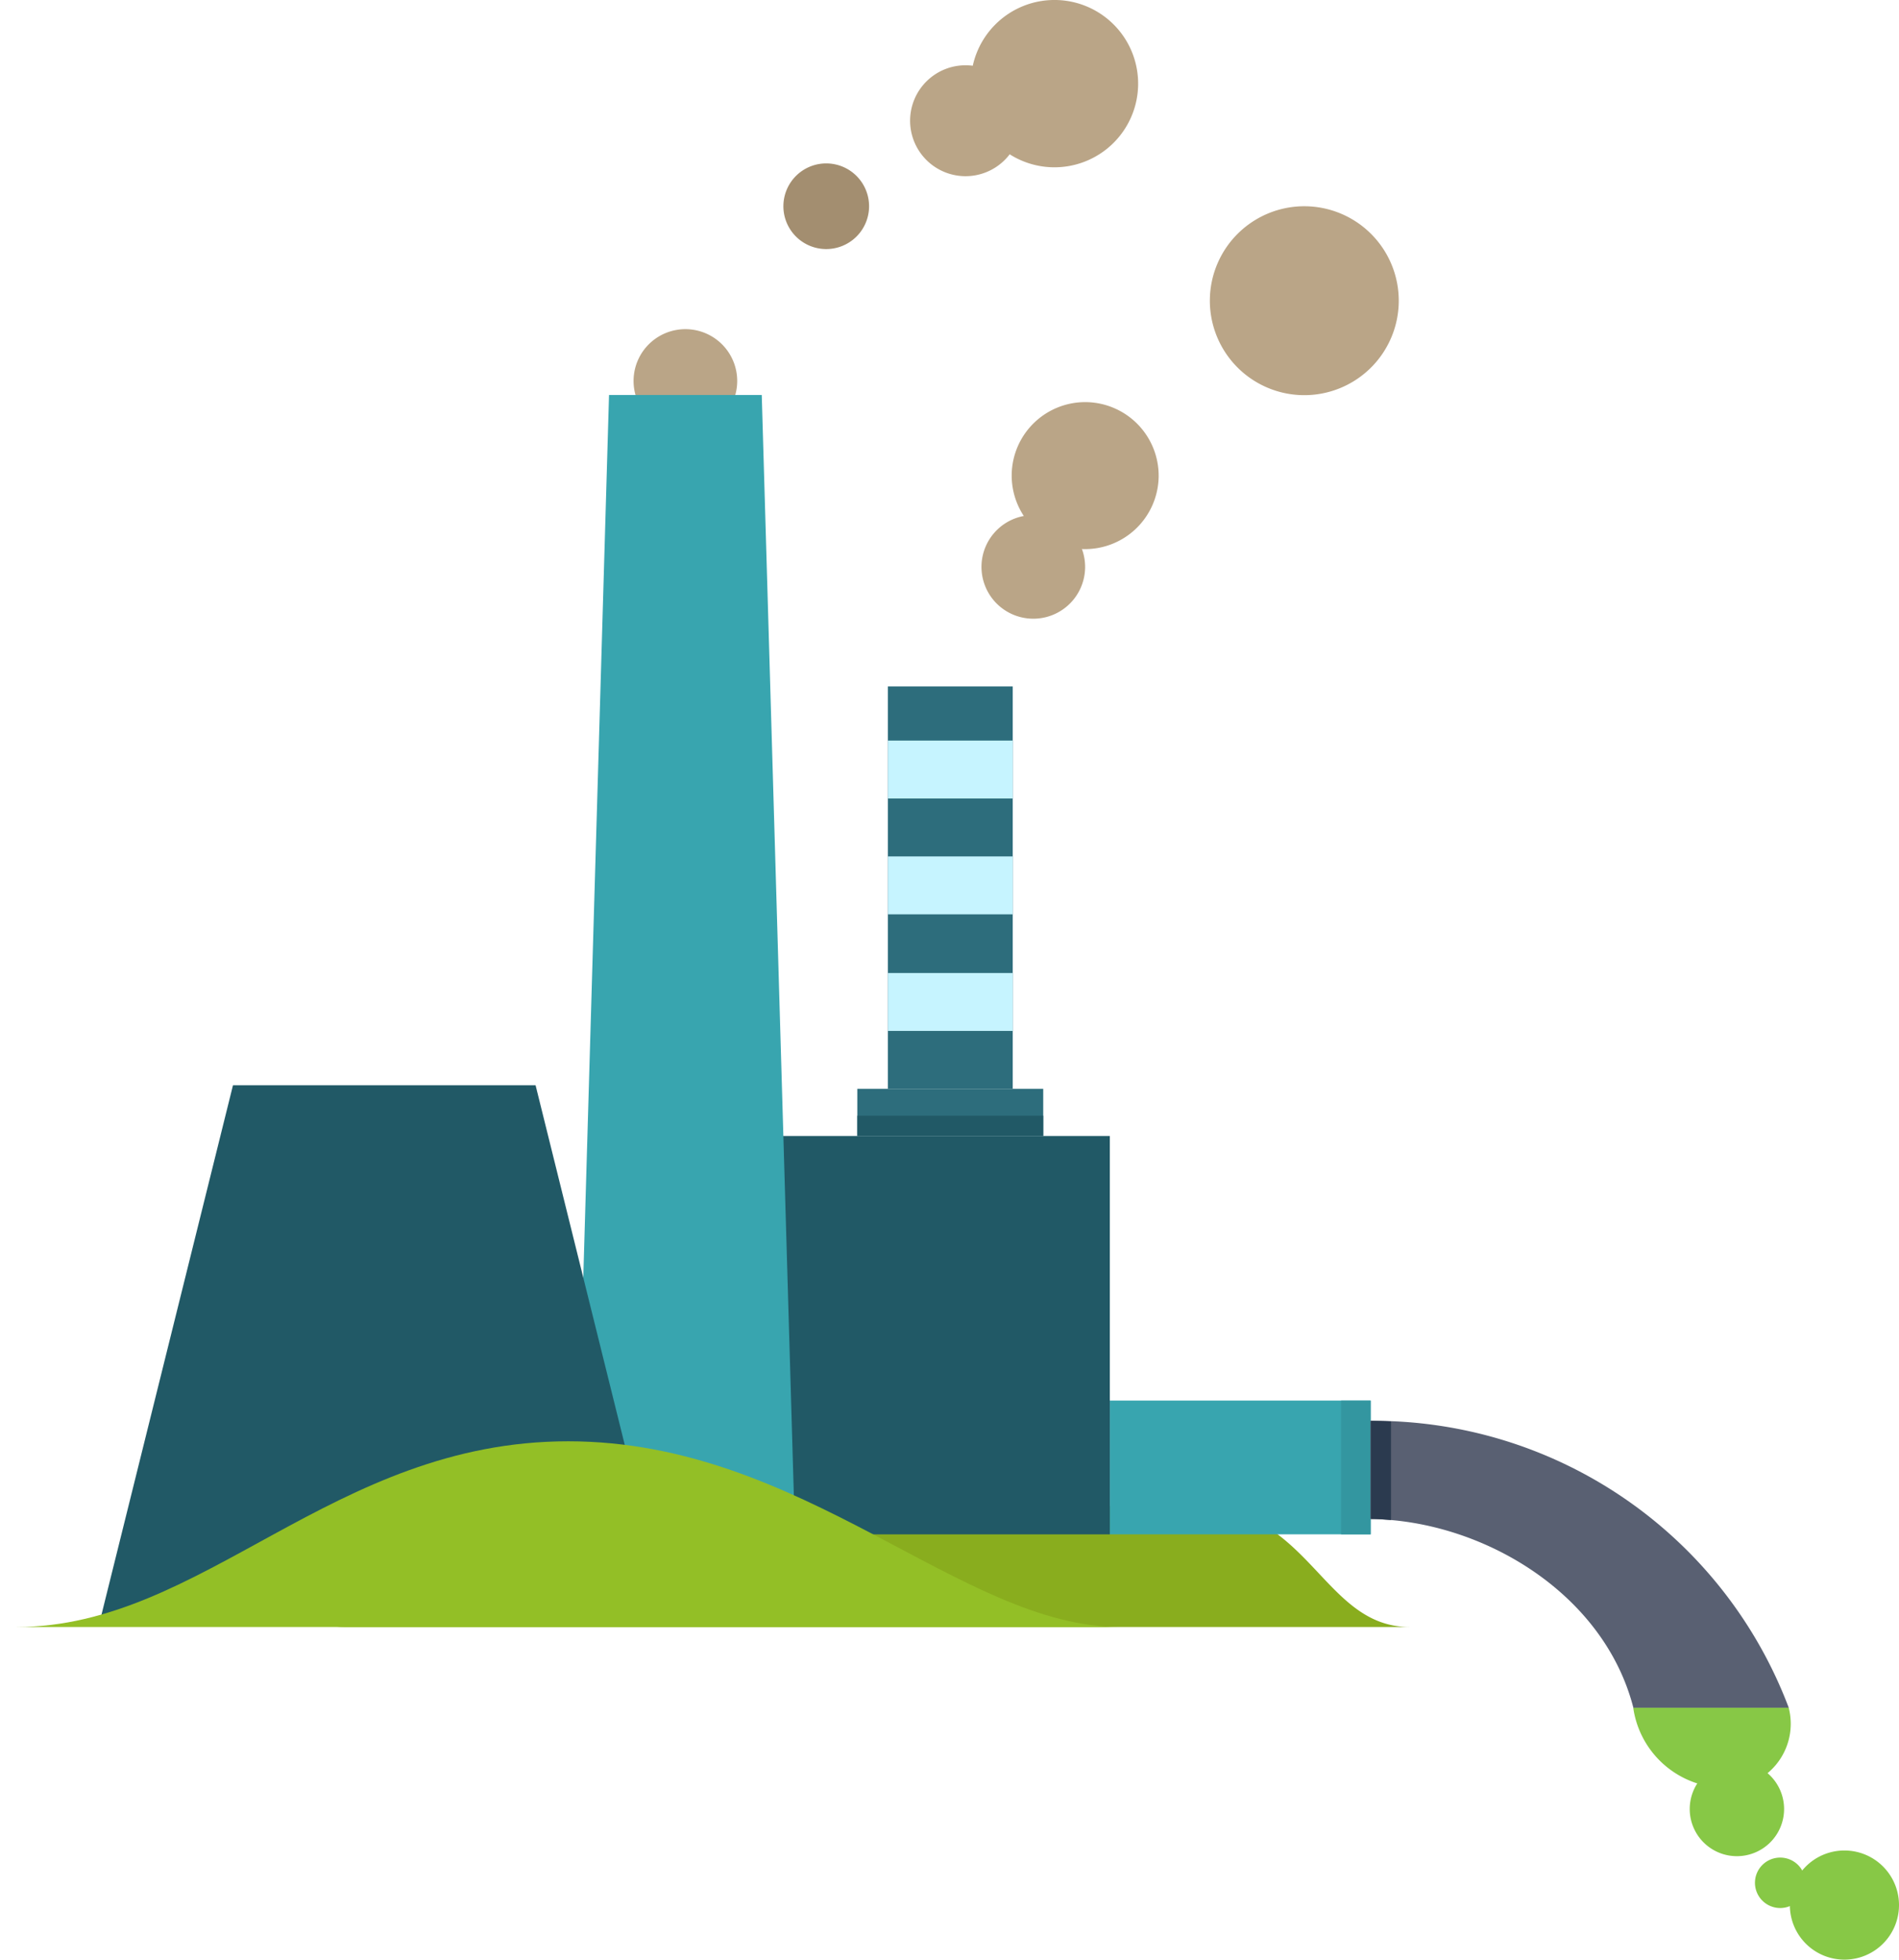 <svg xmlns="http://www.w3.org/2000/svg" xmlns:xlink="http://www.w3.org/1999/xlink" width="45.708" height="47.162" viewBox="0 0 45.708 47.162">
  <defs>
    <clipPath id="clip-path">
      <path id="Path_35" data-name="Path 35" d="M0,0H45.708V-47.162H0Z" fill="none"/>
    </clipPath>
  </defs>
  <g id="Group_42" data-name="Group 42" transform="translate(0 47.162)">
    <g id="Group_31" data-name="Group 31" clip-path="url(#clip-path)">
      <g id="Group_23" data-name="Group 23" transform="translate(26.118 -33.495)">
        <path id="Path_27" data-name="Path 27" d="M0,0A1.247,1.247,0,0,1-1.27,1.223,1.247,1.247,0,0,1-2.494-.047,1.247,1.247,0,0,1-1.223-1.27,1.247,1.247,0,0,1,0,0" fill="#baa587"/>
      </g>
      <g id="Group_24" data-name="Group 24" transform="translate(27.888 -35.684)">
        <path id="Path_28" data-name="Path 28" d="M0,0A1.771,1.771,0,0,1-1.8,1.737a1.771,1.771,0,0,1-1.737-1.8A1.77,1.77,0,0,1-1.737-1.8,1.771,1.771,0,0,1,0,0" fill="#baa587"/>
      </g>
      <g id="Group_25" data-name="Group 25" transform="translate(33.667 -39.882)">
        <path id="Path_29" data-name="Path 29" d="M0,0A2.274,2.274,0,0,1-2.316,2.23,2.274,2.274,0,0,1-4.546-.086,2.274,2.274,0,0,1-2.23-2.316,2.274,2.274,0,0,1,0,0" fill="#baa587"/>
      </g>
      <g id="Group_26" data-name="Group 26" transform="translate(20.918 -42.179)">
        <path id="Path_30" data-name="Path 30" d="M0,0A1.031,1.031,0,0,1-1.05,1.011,1.031,1.031,0,0,1-2.062-.039,1.031,1.031,0,0,1-1.011-1.05,1.031,1.031,0,0,1,0,0" fill="#a38e70"/>
      </g>
      <g id="Group_27" data-name="Group 27" transform="translate(24.575 -44.231)">
        <path id="Path_31" data-name="Path 31" d="M0,0A1.335,1.335,0,0,1-1.36,1.309,1.335,1.335,0,0,1-2.669-.051,1.335,1.335,0,0,1-1.309-1.36,1.335,1.335,0,0,1,0,0" fill="#baa587"/>
      </g>
      <g id="Group_28" data-name="Group 28" transform="translate(27.394 -45.111)">
        <path id="Path_32" data-name="Path 32" d="M0,0A2.014,2.014,0,0,1-2.051,1.975,2.013,2.013,0,0,1-4.026-.076,2.013,2.013,0,0,1-1.975-2.051,2.013,2.013,0,0,1,0,0" fill="#baa587"/>
      </g>
      <g id="Group_29" data-name="Group 29" transform="translate(17.744 -37.97)">
        <path id="Path_33" data-name="Path 33" d="M0,0A1.247,1.247,0,0,1-1.27,1.223,1.247,1.247,0,0,1-2.494-.047,1.247,1.247,0,0,1-1.223-1.27,1.247,1.247,0,0,1,0,0" fill="#baa587"/>
      </g>
      <g id="Group_30" data-name="Group 30" transform="translate(28.712 -10.914)">
        <path id="Path_34" data-name="Path 34" d="M0,0H-20.422a1.454,1.454,0,0,0-1.454,1.454,1.454,1.454,0,0,0,1.454,1.454H5.214C3.119,2.908,2.816,0,0,0" fill="#89ad1e"/>
      </g>
    </g>
    <path id="Path_36" data-name="Path 36" d="M32.991-13.455H26.713v3.219h6.278Z" fill="#38a5af"/>
    <path id="Path_37" data-name="Path 37" d="M26.713-10.235H16.5v-9.587H26.713Z" fill="#215966"/>
    <g id="Group_32" data-name="Group 32" transform="translate(19.135 -10.235)">
      <path id="Path_38" data-name="Path 38" d="M0,0H-5.276l.8-27.421H-.8Z" fill="#38a5af"/>
    </g>
    <g id="Group_33" data-name="Group 33" transform="translate(5.608 -21.044)">
      <path id="Path_39" data-name="Path 39" d="M0,0H7.283l3.206,12.926h-13.7Z" fill="#215966"/>
    </g>
    <path id="Path_40" data-name="Path 40" d="M21.37-20.957h3.006v-9.685H21.37Z" fill="#2d6d7c"/>
    <path id="Path_41" data-name="Path 41" d="M20.635-19.822H25.11v-1.135H20.635Z" fill="#2d6d7c"/>
    <path id="Path_42" data-name="Path 42" d="M20.635-19.822H25.11v-.489H20.635Z" fill="#215966"/>
    <path id="Path_43" data-name="Path 43" d="M24.375-27.945h-3v-1.394h3Z" fill="#c6f4ff"/>
    <path id="Path_44" data-name="Path 44" d="M24.375-25.157h-3v-1.394h3Z" fill="#c6f4ff"/>
    <path id="Path_45" data-name="Path 45" d="M24.375-22.351h-3v-1.394h3Z" fill="#c6f4ff"/>
    <path id="Path_46" data-name="Path 46" d="M32.279-10.235h.712v-3.219h-.712Z" fill="#3396a0"/>
    <g id="Group_41" data-name="Group 41" clip-path="url(#clip-path)">
      <g id="Group_34" data-name="Group 34" transform="translate(39.311 -6.063)">
        <path id="Path_47" data-name="Path 47" d="M0,0A2.245,2.245,0,0,0,2.138,1.926,1.543,1.543,0,0,0,3.742,0Z" fill="#87c846"/>
      </g>
      <g id="Group_35" data-name="Group 35" transform="translate(32.991 -10.605)">
        <path id="Path_48" data-name="Path 48" d="M0,0C2.672.033,5.61,1.77,6.323,4.542h3.74A10.675,10.675,0,0,0,0-2.362Z" fill="#596072"/>
      </g>
      <g id="Group_36" data-name="Group 36" transform="translate(33.481 -12.954)">
        <path id="Path_49" data-name="Path 49" d="M0,0C-.162-.006-.323-.014-.49-.014V2.349c.163,0,.326.01.49.025Z" fill="#2b3a4f"/>
      </g>
      <g id="Group_37" data-name="Group 37" transform="translate(42.942 -3.625)">
        <path id="Path_50" data-name="Path 50" d="M0,0A1.135,1.135,0,0,1-1.135,1.135,1.135,1.135,0,0,1-2.271,0,1.135,1.135,0,0,1-1.135-1.135,1.135,1.135,0,0,1,0,0" fill="#87c846"/>
      </g>
      <g id="Group_38" data-name="Group 38" transform="translate(43.456 -1.849)">
        <path id="Path_51" data-name="Path 51" d="M0,0A.607.607,0,0,1-.607.607.608.608,0,0,1-1.215,0,.607.607,0,0,1-.607-.607.607.607,0,0,1,0,0" fill="#87c846"/>
      </g>
      <g id="Group_39" data-name="Group 39" transform="translate(45.708 -1.313)">
        <path id="Path_52" data-name="Path 52" d="M0,0A1.313,1.313,0,0,1-1.314,1.313,1.313,1.313,0,0,1-2.627,0,1.314,1.314,0,0,1-1.314-1.314,1.314,1.314,0,0,1,0,0" fill="#87c846"/>
      </g>
      <g id="Group_40" data-name="Group 40" transform="translate(0.401 -8.006)">
        <path id="Path_53" data-name="Path 53" d="M0,0C4.495,0,7.6-4.469,13.275-4.469S22.725,0,26.55,0Z" fill="#93bf26"/>
      </g>
    </g>
  </g>
</svg>
